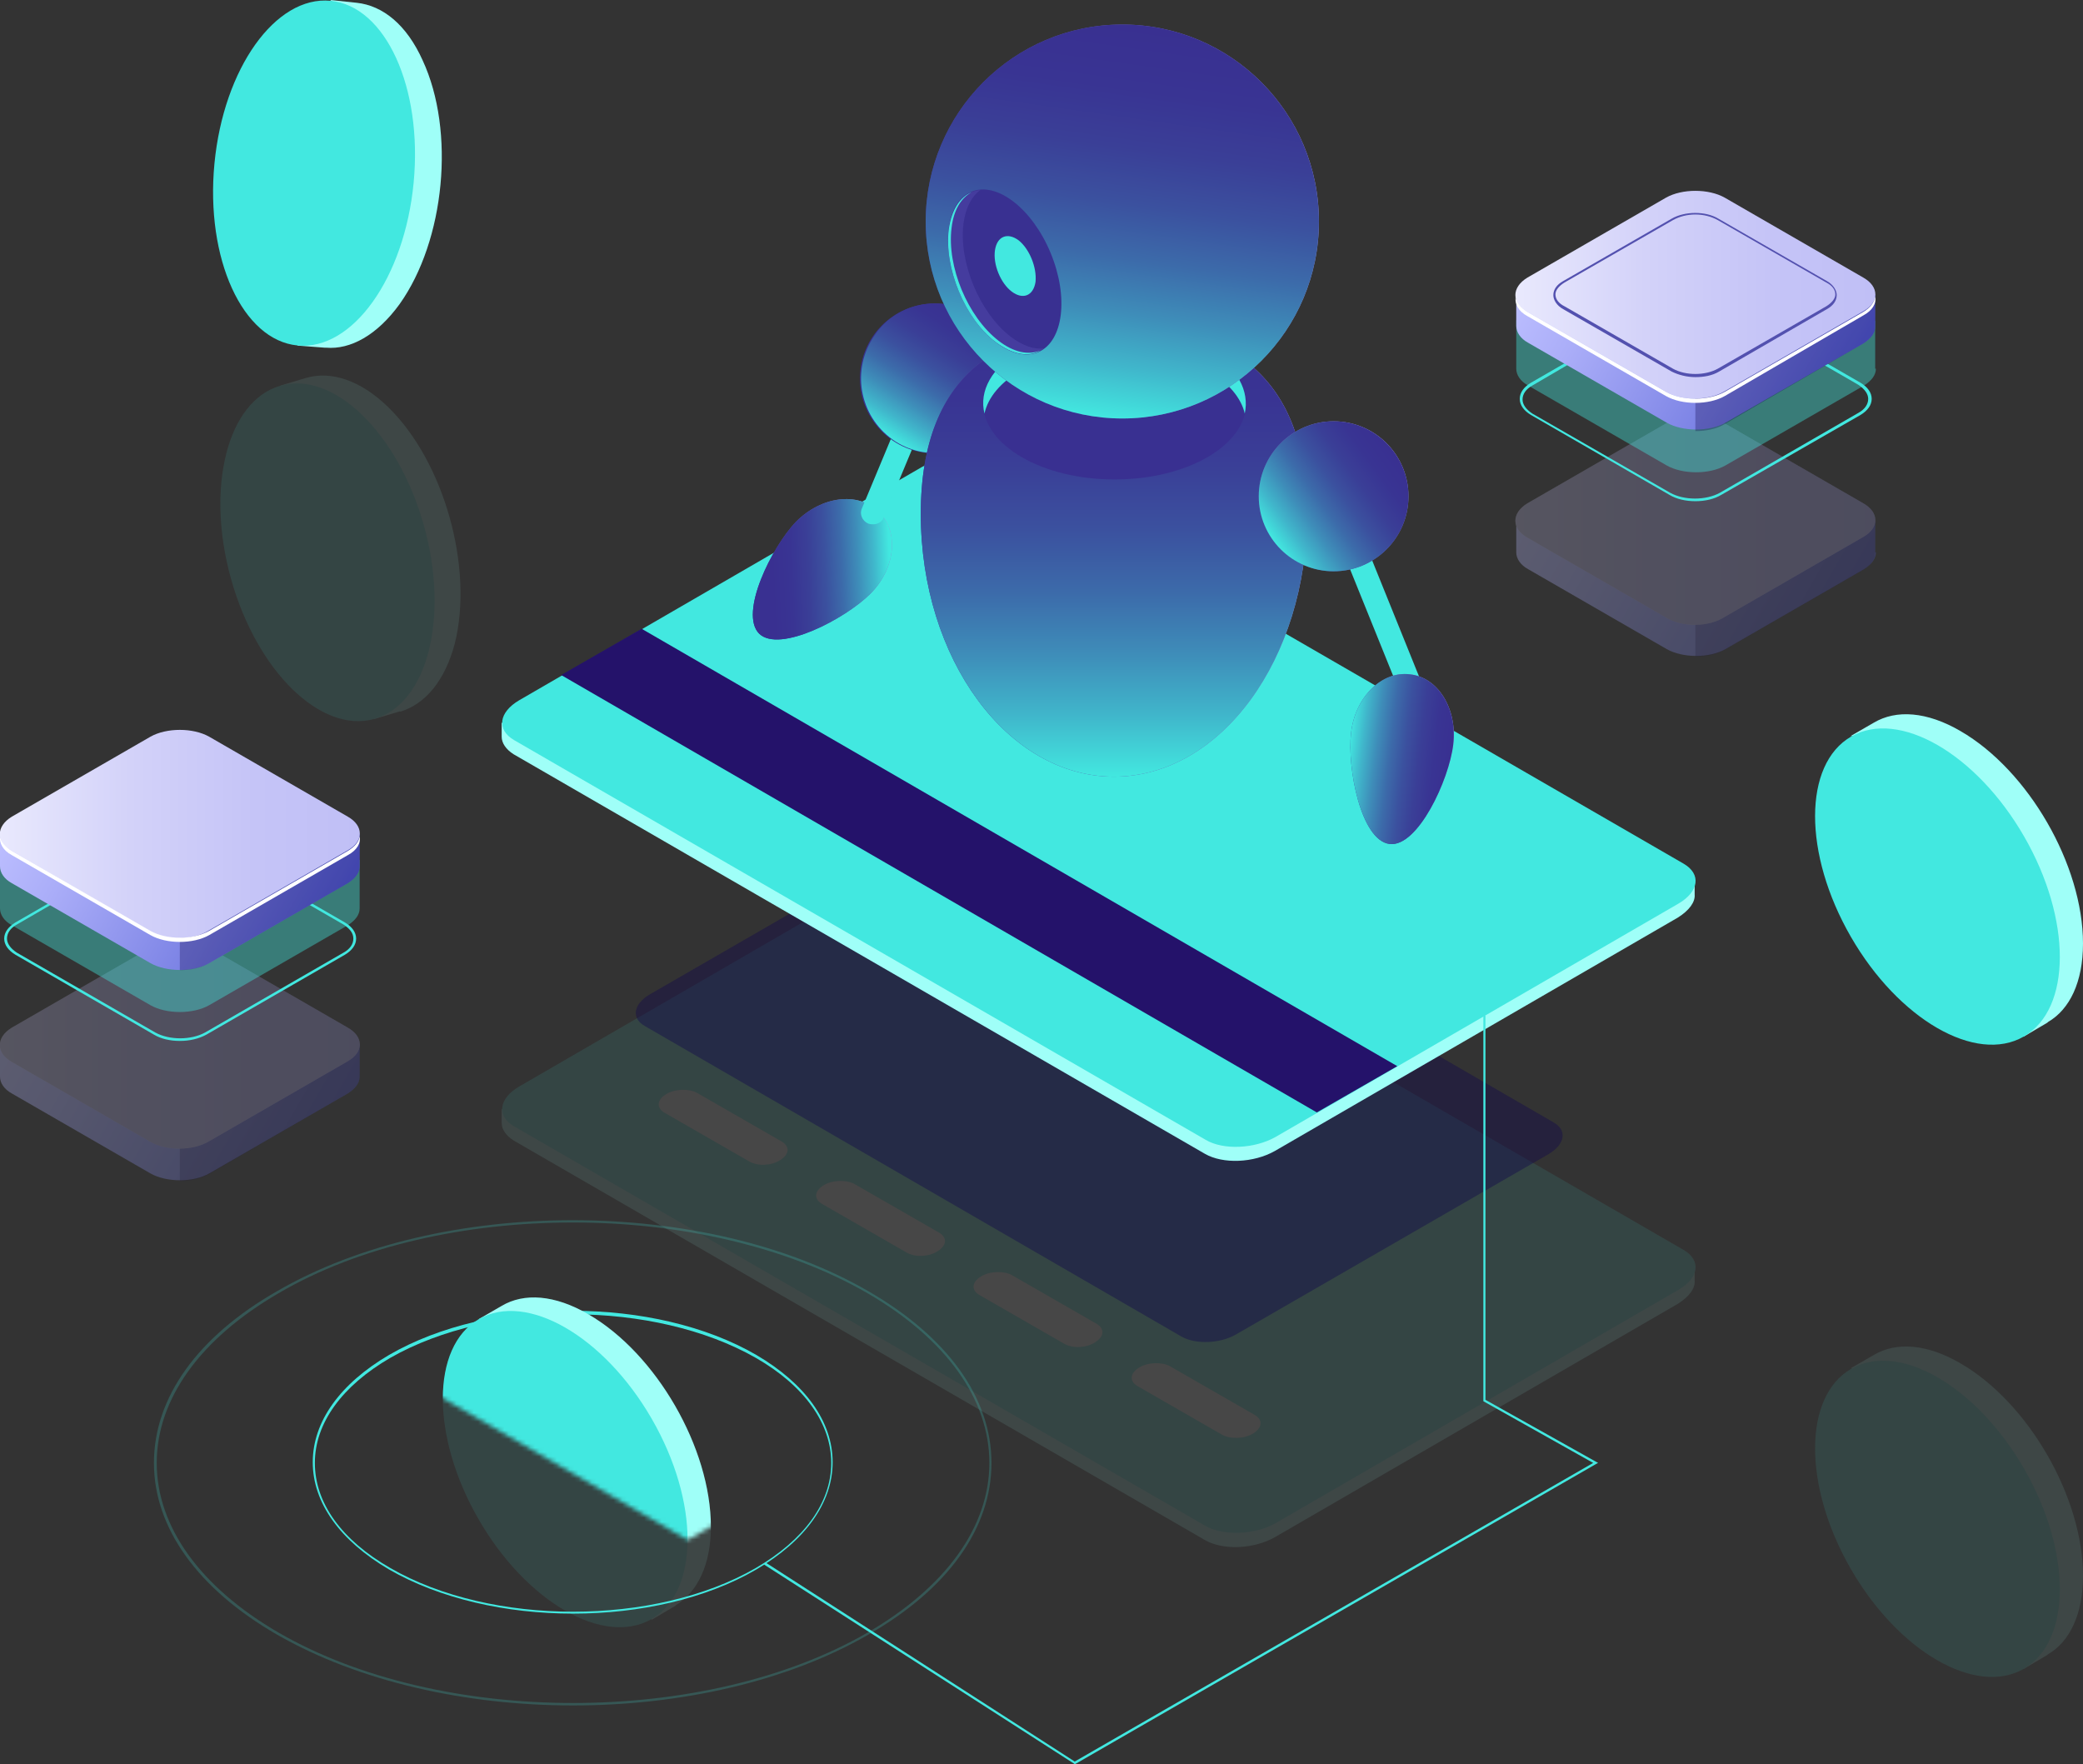 <svg width="477" height="404" viewBox="0 0 477 404" fill="none" xmlns="http://www.w3.org/2000/svg">
<rect x="0" y="0" width="477" height="404" fill="#333333" stroke="none"/>
<g clip-path="url(#clip0_407_21780)">
<g opacity="0.1">
<path d="M388.232 290.039L386.15 289.718C385.989 289.558 385.669 289.397 385.509 289.236L227.203 197.747C223.037 195.339 215.987 195.66 211.18 198.389L118.889 251.838C117.607 252.48 116.645 253.283 116.004 254.246L114.883 253.925V257.135C114.883 258.579 115.844 260.024 117.607 261.147L275.912 352.637C280.078 355.045 287.128 354.724 291.935 351.995L384.227 298.546C386.79 296.941 388.232 295.015 388.072 293.249V290.039H388.232Z" fill="#9FFFF8"/>
<path d="M276.073 349.427L117.767 257.937C113.601 255.53 114.242 251.517 118.889 248.788L211.18 195.339C215.827 192.61 223.037 192.289 227.203 194.697L385.509 286.187C389.675 288.594 389.034 292.607 384.387 295.336L292.096 348.785C287.289 351.514 280.078 351.674 276.073 349.427Z" fill="#42E8E0"/>
<path d="M171.603 265.963L152.055 254.727C150.293 253.604 150.453 251.838 152.536 250.554C154.619 249.27 157.824 249.27 159.586 250.233L179.134 261.468C180.897 262.592 180.736 264.358 178.653 265.642C176.731 266.926 173.526 267.086 171.603 265.963Z" fill="white"/>
<path d="M207.654 286.829L188.106 275.593C186.344 274.47 186.504 272.704 188.587 271.42C190.67 270.136 193.874 270.136 195.637 271.099L215.185 282.335C216.947 283.458 216.787 285.224 214.704 286.508C212.781 287.792 209.577 287.952 207.654 286.829Z" fill="white"/>
<path d="M243.707 307.695L224.159 296.459C222.396 295.336 222.557 293.57 224.64 292.286C226.723 291.002 229.927 291.002 231.69 291.965L251.238 303.201C253 304.324 252.84 306.09 250.757 307.374C248.834 308.658 245.63 308.818 243.707 307.695Z" fill="white"/>
<path d="M279.918 328.561L260.37 317.325C258.607 316.202 258.768 314.436 260.851 313.152C262.934 311.868 266.138 311.868 267.901 312.831L287.449 324.067C289.211 325.19 289.051 326.956 286.968 328.24C284.885 329.524 281.68 329.524 279.918 328.561Z" fill="white"/>
</g>
<path opacity="0.4" d="M270.624 306.09L147.729 234.984C144.524 233.219 145.005 230.009 148.69 227.762L220.473 186.35C224.158 184.264 229.766 183.943 232.81 185.869L355.705 256.974C358.91 258.74 358.429 261.95 354.744 264.197L282.962 305.608C279.276 307.695 273.829 307.855 270.624 306.09Z" fill="#0F054C"/>
<path d="M388.232 201.599L386.15 201.278C385.989 201.117 385.669 200.957 385.509 200.796L227.203 109.306C223.037 106.899 215.987 107.22 211.18 109.948L118.889 163.398C117.607 164.04 116.645 164.842 116.004 165.805L114.883 165.484V168.694C114.883 170.139 115.844 171.584 117.607 172.707L275.912 264.197C280.078 266.605 287.128 266.284 291.935 263.555L384.227 210.106C386.79 208.501 388.232 206.574 388.072 204.809V201.599H388.232Z" fill="#9FFFF8"/>
<path d="M276.073 260.987L117.767 169.497C113.601 167.089 114.242 163.077 118.889 160.348L211.18 106.899C215.827 104.17 223.037 103.849 227.203 106.257L385.509 197.746C389.675 200.154 389.034 204.167 384.387 206.895L292.096 260.345C287.289 263.073 280.078 263.395 276.073 260.987Z" fill="#42E8E0"/>
<path d="M301.549 254.727L128.502 154.57L146.928 143.976L319.975 244.133L301.549 254.727Z" fill="#24126A"/>
<path d="M477 216.045C477 198.068 464.502 176.399 448.96 167.41C441.269 162.916 434.219 162.435 429.092 165.484L423.804 168.534L425.406 168.695C422.682 172.065 420.92 177.201 420.92 183.622C420.92 201.599 433.418 223.267 448.96 232.256C454.247 235.306 459.214 236.429 463.541 235.948L463.38 237.392L468.828 234.182L468.988 234.021C473.956 231.132 477 224.873 477 216.045Z" fill="#9FFFF8"/>
<path d="M463.458 237.341C474.416 231.003 474.441 210.493 463.512 191.531C452.583 172.57 434.84 162.336 423.881 168.675C412.923 175.013 412.899 195.522 423.827 214.484C434.756 233.446 452.499 243.679 463.458 237.341Z" fill="#42E8E0"/>
<g opacity="0.1">
<path d="M477 360.823C477 342.846 464.502 321.177 448.96 312.189C441.269 307.695 434.219 307.213 429.092 310.263L423.804 313.313L425.406 313.473C422.682 316.844 420.92 321.98 420.92 328.4C420.92 346.377 433.418 368.046 448.96 377.034C454.247 380.084 459.214 381.208 463.541 380.726L463.38 382.171L468.828 378.961L468.988 378.8C473.956 375.911 477 369.651 477 360.823Z" fill="#9FFFF8"/>
<path d="M463.46 382.117C474.418 375.779 474.443 355.269 463.514 336.308C452.585 317.346 434.842 307.113 423.883 313.451C412.925 319.789 412.9 340.299 423.829 359.26C434.758 378.222 452.501 388.455 463.46 382.117Z" fill="#42E8E0"/>
</g>
<path d="M91.491 69.661C101.906 55.054 104.309 30.015 96.778 13.804C93.093 5.618 87.645 1.284 81.717 0.642L75.628 0L76.91 1.124C72.584 2.247 68.418 5.457 64.733 10.754C54.318 25.36 51.914 50.4 59.445 66.611C62.009 72.229 65.374 76.081 69.059 78.007L68.098 79.131L74.347 79.612H74.667C80.275 80.094 86.364 76.723 91.491 69.661Z" fill="#9FFFF8"/>
<path d="M94.721 41.839C96.812 20.044 88.295 1.393 75.699 0.18C63.103 -1.032 51.197 15.654 49.107 37.449C47.017 59.244 55.533 77.895 68.129 79.107C80.726 80.319 92.631 63.634 94.721 41.839Z" fill="#42E8E0"/>
<g opacity="0.1">
<path d="M104.149 147.347C108.475 130.012 101.745 105.775 88.927 93.255C82.518 86.996 75.788 84.909 70.18 86.514L64.252 88.28L65.694 88.761C62.169 91.329 59.285 95.824 57.683 102.083C53.356 119.418 60.086 143.655 72.904 156.175C77.23 160.509 81.877 162.756 86.043 163.398L85.562 164.682L91.491 162.916H91.811C97.419 161.151 101.906 155.854 104.149 147.347Z" fill="#9FFFF8"/>
<path d="M85.727 164.622C97.906 161.184 102.975 141.313 97.047 120.238C91.119 99.164 76.44 84.866 64.26 88.304C52.081 91.742 47.012 111.613 52.94 132.688C58.868 153.763 73.547 168.06 85.727 164.622Z" fill="#42E8E0"/>
</g>
<g opacity="0.1">
<path d="M162.791 349.588C162.791 331.611 150.293 309.942 134.751 300.954C127.06 296.459 120.01 295.978 114.883 299.027L109.595 302.077L111.197 302.238C108.473 305.608 106.711 310.745 106.711 317.165C106.711 335.142 119.209 356.81 134.751 365.799C140.038 368.849 145.006 369.972 149.332 369.491L149.171 370.935L154.619 367.725L154.779 367.565C159.747 364.515 162.791 358.255 162.791 349.588Z" fill="#9FFFF8"/>
<path d="M149.214 370.731C160.172 364.393 160.197 343.883 149.268 324.921C138.339 305.96 120.596 295.726 109.637 302.065C98.679 308.403 98.654 328.913 109.583 347.874C120.512 366.836 138.255 377.069 149.214 370.731Z" fill="#42E8E0"/>
</g>
<path opacity="0.2" d="M131.227 390.517C106.712 390.517 82.197 385.06 63.45 374.306C45.344 363.873 35.25 349.909 35.25 334.981C35.25 320.054 45.184 306.09 63.45 295.657C100.783 273.988 161.51 273.988 198.843 295.657C216.949 306.09 227.043 320.054 227.043 334.981C227.043 349.909 217.109 363.873 198.843 374.306C180.257 385.06 155.742 390.517 131.227 390.517ZM131.227 279.927C106.872 279.927 82.357 285.224 63.771 296.138C45.825 306.571 35.891 320.375 35.891 334.981C35.891 349.588 45.825 363.391 63.771 373.824C100.944 395.333 161.51 395.333 198.683 373.824C216.629 363.391 226.563 349.588 226.563 334.981C226.563 320.375 216.629 306.571 198.683 296.138C180.096 285.384 155.582 279.927 131.227 279.927Z" fill="#42E8E0"/>
<path d="M131.226 369.491C116.004 369.491 100.783 366.12 89.086 359.379C77.87 352.798 71.621 344.13 71.621 334.821C71.621 325.511 77.87 316.844 89.086 310.263C112.319 296.78 149.973 296.78 173.206 310.263C184.422 316.844 190.671 325.511 190.671 334.821C190.671 344.13 184.422 352.798 173.206 359.379C161.669 366.12 146.448 369.491 131.226 369.491ZM131.226 300.954C116.165 300.954 100.943 304.324 89.406 310.905C78.351 317.325 72.102 325.832 72.102 334.981C72.102 344.13 78.191 352.637 89.406 359.058C112.479 372.38 149.973 372.38 173.046 359.058C184.101 352.637 190.35 344.13 190.35 334.981C190.35 325.993 184.262 317.325 173.046 310.905C161.509 304.324 146.288 300.954 131.226 300.954Z" fill="#42E8E0"/>
<mask id="mask0_407_21780" style="mask-type:luminance" maskUnits="userSpaceOnUse" x="87" y="234" width="89" height="119">
<path d="M175.129 342.365L157.504 352.637L87.324 312.029V234.021L175.129 284.742V342.365Z" fill="white"/>
</mask>
<g mask="url(#mask0_407_21780)">
<path d="M162.791 349.588C162.791 331.611 150.293 309.942 134.751 300.954C127.06 296.459 120.01 295.978 114.883 299.027L109.595 302.077L111.197 302.238C108.473 305.608 106.711 310.745 106.711 317.165C106.711 335.142 119.209 356.81 134.751 365.799C140.038 368.849 145.006 369.972 149.332 369.491L149.171 370.935L154.619 367.725L154.779 367.565C159.747 364.515 162.791 358.255 162.791 349.588Z" fill="#9FFFF8"/>
<path d="M149.214 370.731C160.172 364.393 160.197 343.883 149.268 324.921C138.339 305.96 120.596 295.726 109.637 302.065C98.679 308.403 98.654 328.913 109.583 347.874C120.512 366.836 138.255 377.069 149.214 370.731Z" fill="#42E8E0"/>
</g>
<path d="M246.11 404L245.95 403.84L174.969 358.255L175.289 357.774L246.11 403.358L364.839 334.981L339.684 320.857V232.577H340.164V320.536L365.961 334.981L365.641 335.142L246.11 404Z" fill="#42E8E0"/>
<path d="M199.324 135.951C193.555 141.729 178.494 149.594 173.847 145.1C169.201 140.445 176.731 125.197 182.339 119.418C188.108 113.64 196.439 112.516 201.246 117.171C205.893 121.665 205.092 130.172 199.324 135.951Z" fill="url(#paint0_radial_407_21780)"/>
<path d="M199.324 135.951C193.555 141.729 178.494 149.594 173.847 145.1C169.201 140.445 176.731 125.197 182.339 119.418C188.108 113.64 196.439 112.516 201.246 117.171C205.893 121.665 205.092 130.172 199.324 135.951Z" fill="url(#paint1_linear_407_21780)"/>
<path d="M199.964 120.06C199.644 120.06 199.324 120.06 198.843 119.9C197.401 119.258 196.76 117.653 197.401 116.369L205.893 95.984C206.534 94.54 208.136 93.897 209.418 94.54C210.86 95.182 211.501 96.787 210.86 98.071L202.368 118.455C202.047 119.418 201.086 120.06 199.964 120.06Z" fill="#42E8E0"/>
<path d="M307.923 112.741L302.873 114.788L320.488 158.379L325.537 156.332L307.923 112.741Z" fill="#42E8E0"/>
<path d="M214.064 103.849C223.533 103.849 231.209 96.16 231.209 86.675C231.209 77.189 223.533 69.5 214.064 69.5C204.596 69.5 196.92 77.189 196.92 86.675C196.92 96.16 204.596 103.849 214.064 103.849Z" fill="url(#paint2_radial_407_21780)"/>
<path d="M223.358 72.229C231.369 77.365 233.613 87.959 228.645 95.824C223.518 103.849 212.943 106.096 205.092 101.12C197.08 95.984 194.837 85.391 199.804 77.526C204.771 69.34 215.346 67.093 223.358 72.229Z" fill="url(#paint3_linear_407_21780)"/>
<path d="M299.305 117.653C299.305 150.878 279.597 177.843 255.082 177.843C230.728 177.843 210.859 150.878 210.859 117.653C210.859 84.427 230.567 74.476 255.082 74.476C279.597 74.476 299.305 84.427 299.305 117.653Z" fill="url(#paint4_radial_407_21780)"/>
<path d="M299.305 117.653C299.305 150.878 279.597 177.843 255.082 177.843C230.728 177.843 210.859 150.878 210.859 117.653C210.859 84.427 230.567 74.476 255.082 74.476C279.597 74.476 299.305 84.427 299.305 117.653Z" fill="url(#paint5_linear_407_21780)"/>
<path d="M255.244 109.788C271.88 109.788 285.367 101.955 285.367 92.292C285.367 82.63 271.88 74.797 255.244 74.797C238.608 74.797 225.121 82.63 225.121 92.292C225.121 101.955 238.608 109.788 255.244 109.788Z" fill="#393091"/>
<path d="M233.933 84.749C245.63 78.007 264.697 78.007 276.554 84.749C281.361 87.638 284.245 91.169 285.046 94.7C286.167 89.564 283.444 84.106 276.554 80.094C264.857 73.352 245.63 73.352 233.933 80.094C227.043 84.106 224.159 89.564 225.441 94.7C226.242 91.008 229.126 87.477 233.933 84.749Z" fill="#42E8E0"/>
<path d="M238.406 40.472C243.361 31.874 243.341 22.568 238.359 19.687C233.378 16.806 225.323 21.441 220.367 30.039C215.412 38.637 215.433 47.942 220.414 50.823C225.395 53.704 233.45 49.07 238.406 40.472Z" fill="#BCBEFF"/>
<path d="M257.005 95.824C281.871 95.824 302.029 75.63 302.029 50.721C302.029 25.811 281.871 5.618 257.005 5.618C232.138 5.618 211.98 25.811 211.98 50.721C211.98 75.63 232.138 95.824 257.005 95.824Z" fill="url(#paint6_radial_407_21780)"/>
<path d="M257.005 95.824C281.871 95.824 302.029 75.63 302.029 50.721C302.029 25.811 281.871 5.618 257.005 5.618C232.138 5.618 211.98 25.811 211.98 50.721C211.98 75.63 232.138 95.824 257.005 95.824Z" fill="url(#paint7_linear_407_21780)"/>
<path d="M237.711 80.647C243.511 78.229 244.795 68.041 240.578 57.893C236.361 47.745 228.24 41.48 222.44 43.898C216.64 46.317 215.356 56.505 219.573 66.653C223.79 76.8 231.91 83.066 237.711 80.647Z" fill="#393091"/>
<path d="M237.136 64.524C236.655 67.735 234.252 68.698 231.688 66.772C229.125 64.845 227.362 60.512 227.843 57.301C228.323 54.091 230.727 53.128 233.291 55.054C235.694 56.98 237.457 61.154 237.136 64.524Z" fill="#42E8E0"/>
<path d="M231.368 77.044C224.318 71.587 219.511 60.03 220.633 51.202C221.113 47.511 222.555 44.942 224.478 43.498C220.793 43.819 217.909 47.029 217.268 52.486C216.146 61.314 220.953 73.031 228.003 78.328C232.169 81.538 236.335 81.859 239.059 79.773C236.816 80.094 234.092 79.131 231.368 77.044Z" fill="#453C9E"/>
<path d="M228.644 78.007C221.594 72.55 216.787 60.993 217.909 52.165C218.389 47.992 220.152 45.263 222.555 43.979C219.832 45.103 217.909 47.992 217.268 52.486C216.146 61.314 220.953 73.031 228.003 78.328C231.849 81.217 235.534 81.859 238.258 80.254C235.534 81.378 232.169 80.736 228.644 78.007Z" fill="#42E8E0"/>
<path d="M305.394 130.814C314.863 130.814 322.539 123.125 322.539 113.64C322.539 104.155 314.863 96.466 305.394 96.466C295.926 96.466 288.25 104.155 288.25 113.64C288.25 123.125 295.926 130.814 305.394 130.814Z" fill="url(#paint8_radial_407_21780)"/>
<path d="M305.394 130.814C314.863 130.814 322.539 123.125 322.539 113.64C322.539 104.155 314.863 96.466 305.394 96.466C295.926 96.466 288.25 104.155 288.25 113.64C288.25 123.125 295.926 130.814 305.394 130.814Z" fill="url(#paint9_linear_407_21780)"/>
<path d="M332.793 170.46C331.832 178.646 324.622 194.055 318.213 193.252C311.643 192.45 308.439 175.757 309.4 167.731C310.361 159.545 316.45 153.607 322.859 154.409C329.268 155.051 333.755 162.274 332.793 170.46Z" fill="url(#paint10_radial_407_21780)"/>
<path d="M332.793 170.46C331.832 178.646 324.622 194.055 318.213 193.252C311.643 192.45 308.439 175.757 309.4 167.731C310.361 159.545 316.45 153.607 322.859 154.409C329.268 155.051 333.755 162.274 332.793 170.46Z" fill="url(#paint11_linear_407_21780)"/>
<g opacity="0.3">
<path d="M429.414 126.481V119.258L427.491 118.134C426.85 121.505 423.005 123.752 419.64 124.234L396.888 137.556L386.953 141.087L355.388 124.715L356.19 124.234C353.466 122.949 352.024 120.06 350.582 117.492L348.499 118.776L347.217 119.097V126.481C347.217 127.925 348.178 129.37 349.941 130.333L381.666 148.631C385.351 150.717 391.44 150.717 395.125 148.631L426.85 130.333C428.613 129.209 429.574 127.925 429.574 126.481C429.414 126.481 429.414 126.481 429.414 126.481Z" fill="url(#paint12_linear_407_21780)"/>
<path opacity="0.3" d="M419.639 124.234L396.887 137.556L388.234 140.605V150.397C390.638 150.397 393.041 149.915 394.964 148.791L426.689 130.493C428.452 129.37 429.413 128.086 429.413 126.641V126.481V119.258L427.651 118.295H427.49C426.849 121.505 422.844 123.752 419.639 124.234Z" fill="#0F054C"/>
<path d="M381.505 141.408L349.78 123.11C346.094 121.023 346.094 117.492 349.78 115.245L381.505 96.947C385.19 94.861 391.279 94.861 394.964 96.947L426.689 115.245C430.374 117.332 430.374 120.863 426.689 122.95L394.964 141.248C391.279 143.655 385.19 143.655 381.505 141.408Z" fill="url(#paint13_linear_407_21780)"/>
<g opacity="0.3">
<path d="M381.505 141.408L349.78 123.11C346.094 121.023 346.094 117.492 349.78 115.245L381.505 96.947C385.19 94.861 391.279 94.861 394.964 96.947L426.689 115.245C430.374 117.332 430.374 120.863 426.689 122.95L394.964 141.248C391.279 143.655 385.19 143.655 381.505 141.408Z" fill="#0F054C"/>
</g>
</g>
<path d="M388.235 114.764C385.992 114.764 383.909 114.282 382.306 113.319L350.581 95.021C348.979 94.058 348.018 92.774 348.018 91.329C348.018 89.885 348.979 88.601 350.581 87.638L382.306 69.34C385.671 67.414 390.959 67.414 394.324 69.34L426.049 87.638C427.651 88.601 428.612 89.885 428.612 91.329C428.612 92.774 427.651 94.058 426.049 95.021L394.163 113.319C392.561 114.282 390.478 114.764 388.235 114.764ZM382.467 112.838C385.671 114.603 390.638 114.603 393.843 112.838L425.568 94.54C427.01 93.737 427.811 92.614 427.811 91.329C427.811 90.206 427.01 89.082 425.568 88.119L393.843 69.821C390.638 68.056 385.511 68.056 382.467 69.821L350.902 88.28C349.46 89.082 348.659 90.206 348.659 91.49C348.659 92.614 349.46 93.737 350.902 94.7L382.467 112.838Z" fill="#42E8E0"/>
<path opacity="0.4" d="M429.414 84.427V73.513L427.491 72.389C426.85 75.76 423.005 78.007 419.64 78.489L396.888 91.811L386.953 95.342L355.388 78.97L356.19 78.489C353.466 77.205 352.024 74.316 350.582 71.747L348.499 73.031L347.217 73.352V84.427C347.217 85.872 348.178 87.317 349.941 88.28L381.666 106.578C385.351 108.664 391.44 108.664 395.125 106.578L426.85 88.28C428.613 87.156 429.574 85.872 429.574 84.427C429.414 84.427 429.414 84.427 429.414 84.427Z" fill="#42E8E0"/>
<path d="M429.414 74.636V67.414L427.491 66.29C426.85 69.661 423.005 71.908 419.64 72.389L396.888 85.712L386.953 89.243L355.388 72.871L356.19 72.389C353.466 71.105 352.024 68.216 350.582 65.648L348.499 66.932L347.217 67.253V74.636C347.217 76.081 348.178 77.526 349.941 78.489L381.666 96.787C385.351 98.873 391.44 98.873 395.125 96.787L426.69 78.649C428.453 77.526 429.414 76.242 429.414 74.797C429.414 74.797 429.414 74.797 429.414 74.636Z" fill="url(#paint14_linear_407_21780)"/>
<path opacity="0.3" d="M419.639 72.55L396.887 85.872L388.234 88.922V98.713C390.638 98.713 393.041 98.231 394.964 97.108L426.689 78.649C428.452 77.526 429.413 76.242 429.413 74.797V74.636V67.414L427.651 66.451H427.49C426.849 69.821 422.844 72.068 419.639 72.55Z" fill="#0F054C"/>
<path d="M381.505 89.724L349.78 71.426C346.094 69.34 346.094 65.808 349.78 63.561L381.505 45.263C385.19 43.177 391.279 43.177 394.964 45.263L426.689 63.561C430.374 65.648 430.374 69.179 426.689 71.266L394.964 89.564C391.279 91.811 385.19 91.811 381.505 89.724Z" fill="url(#paint15_linear_407_21780)"/>
<path d="M388.235 86.354C386.313 86.354 384.39 85.872 382.788 85.07L357.952 70.784C356.51 69.982 355.709 68.698 355.709 67.574C355.709 66.29 356.51 65.166 357.952 64.364L382.788 50.079C385.832 48.313 390.639 48.313 393.523 50.079L418.358 64.364C419.8 65.166 420.601 66.451 420.601 67.574C420.601 68.858 419.8 69.982 418.358 70.784L393.683 85.07C392.081 86.033 390.158 86.354 388.235 86.354ZM388.235 49.116C386.313 49.116 384.55 49.597 383.108 50.4L358.273 64.685C356.991 65.487 356.19 66.451 356.19 67.414C356.19 68.537 356.991 69.5 358.273 70.142L383.108 84.427C385.992 86.033 390.479 86.033 393.363 84.427L418.198 70.142C419.48 69.34 420.281 68.377 420.281 67.414C420.281 66.29 419.48 65.327 418.198 64.685L393.363 50.4C391.921 49.597 390.158 49.116 388.235 49.116Z" fill="#5351AF"/>
<path d="M426.688 71.426L394.963 89.724C391.278 91.811 385.189 91.811 381.504 89.724L349.779 71.426C348.177 70.463 347.215 69.179 347.055 68.056C346.895 69.661 347.696 71.266 349.779 72.389L381.504 90.687C385.189 92.774 391.278 92.774 394.963 90.687L426.688 72.229C428.771 71.105 429.733 69.5 429.412 67.895C429.252 69.179 428.291 70.463 426.688 71.426Z" fill="white"/>
<g opacity="0.3">
<path d="M82.357 246.381V239.158L80.435 238.034C79.954 241.405 75.948 243.652 72.584 244.134L49.831 257.456L39.897 260.987L8.332 244.776L9.133 244.294C6.409 243.01 4.967 240.121 3.525 237.553L1.442 238.837L0 239.158V246.541C0 247.986 0.961 249.43 2.724 250.393L34.449 268.691C38.134 270.778 44.223 270.778 47.908 268.691L79.633 250.393C81.396 249.27 82.357 247.986 82.357 246.541C82.357 246.541 82.357 246.541 82.357 246.381Z" fill="url(#paint16_linear_407_21780)"/>
<path opacity="0.3" d="M72.582 244.294L49.83 257.616L41.178 260.666V270.457C43.581 270.457 45.985 269.975 47.907 268.852L79.633 250.393C81.395 249.27 82.356 247.986 82.356 246.541V246.381V239.158L80.594 238.195H80.434C79.793 241.565 75.787 243.813 72.582 244.294Z" fill="#0F054C"/>
<path d="M34.448 261.468L2.723 243.17C-0.962 241.084 -0.962 237.553 2.723 235.306L34.448 217.008C38.133 214.921 44.222 214.921 47.907 217.008L79.633 235.306C83.318 237.392 83.318 240.923 79.633 243.01L47.907 261.308C44.222 263.555 38.133 263.555 34.448 261.468Z" fill="url(#paint17_linear_407_21780)"/>
<g opacity="0.3">
<path d="M34.448 261.468L2.723 243.17C-0.962 241.084 -0.962 237.553 2.723 235.306L34.448 217.008C38.133 214.921 44.222 214.921 47.907 217.008L79.633 235.306C83.318 237.392 83.318 240.923 79.633 243.01L47.907 261.308C44.222 263.555 38.133 263.555 34.448 261.468Z" fill="#0F054C"/>
</g>
</g>
<path d="M41.178 238.355C38.935 238.355 36.852 237.874 35.25 236.911L3.525 218.613C1.922 217.65 0.961 216.366 0.961 214.921C0.961 213.476 1.922 212.192 3.525 211.229L35.25 192.931C38.615 191.005 43.902 191.005 47.267 192.931L78.992 211.229C80.594 212.192 81.556 213.476 81.556 214.921C81.556 216.366 80.594 217.65 78.992 218.613L47.267 236.911C45.504 237.874 43.422 238.355 41.178 238.355ZM41.178 192.129C39.095 192.129 37.012 192.61 35.41 193.413L3.845 211.711C2.403 212.513 1.602 213.637 1.602 214.921C1.602 216.044 2.403 217.168 3.845 218.131L35.57 236.429C38.775 238.195 43.742 238.195 46.947 236.429L78.672 218.131C80.114 217.329 80.915 216.205 80.915 214.921C80.915 213.637 80.114 212.674 78.672 211.711L46.947 193.413C45.344 192.61 43.261 192.129 41.178 192.129Z" fill="#42E8E0"/>
<path opacity="0.4" d="M82.357 207.859V196.944L80.435 195.82C79.954 199.191 75.948 201.438 72.584 201.92L49.831 215.242L39.897 218.773L8.332 202.562L9.133 202.08C6.409 200.796 4.967 197.907 3.525 195.339L1.442 196.623L0 196.944V208.019C0 209.464 0.961 210.908 2.724 211.871L34.449 230.169C38.134 232.256 44.223 232.256 47.908 230.169L79.633 211.871C81.396 210.748 82.357 209.464 82.357 208.019C82.357 208.019 82.357 208.019 82.357 207.859Z" fill="#42E8E0"/>
<path d="M82.357 198.228V191.005L80.435 189.882C79.954 193.252 75.948 195.499 72.584 195.981L49.831 209.303L39.897 212.834L8.332 196.623L9.133 196.141C6.409 194.857 4.967 191.968 3.525 189.4L1.442 190.684L0 191.005V198.389C0 199.833 0.961 201.278 2.724 202.241L34.449 220.539C38.134 222.625 44.223 222.625 47.908 220.539L79.633 202.241C81.396 201.117 82.357 199.833 82.357 198.389V198.228Z" fill="url(#paint18_linear_407_21780)"/>
<path opacity="0.3" d="M72.582 195.981L49.83 209.303L41.178 212.353V222.144C43.581 222.144 45.985 221.662 47.907 220.539L79.633 202.241C81.395 201.117 82.356 199.833 82.356 198.389V198.228V191.005L80.594 190.042H80.434C79.793 193.413 75.787 195.499 72.582 195.981Z" fill="#0F054C"/>
<path d="M34.448 213.316L2.723 194.857C-0.962 192.771 -0.962 189.24 2.723 186.992L34.448 168.694C38.133 166.608 44.222 166.608 47.907 168.694L79.633 186.992C83.318 189.079 83.318 192.61 79.633 194.697L47.907 212.995C44.222 215.402 38.133 215.402 34.448 213.316Z" fill="url(#paint19_linear_407_21780)"/>
<path d="M79.632 194.857L47.907 213.155C44.221 215.242 38.133 215.242 34.447 213.155L2.722 194.857C1.12 193.894 0.159 192.61 -0.002 191.487C-0.162 193.092 0.639 194.697 2.722 195.82L34.447 214.118C38.133 216.205 44.221 216.205 47.907 214.118L79.632 195.82C81.715 194.697 82.676 193.092 82.356 191.487C82.195 192.771 81.234 193.894 79.632 194.857Z" fill="white"/>
</g>
<defs>
<radialGradient id="paint0_radial_407_21780" cx="0" cy="0" r="1" gradientUnits="userSpaceOnUse" gradientTransform="translate(213.568 110.316) rotate(44.454) scale(30.353 50.002)">
<stop stop-color="#C0BFF6"/>
<stop offset="1" stop-color="#393091"/>
</radialGradient>
<linearGradient id="paint1_linear_407_21780" x1="203.562" y1="125.752" x2="176.571" y2="126.913" gradientUnits="userSpaceOnUse">
<stop stop-color="#42E8E0"/>
<stop offset="0.005" stop-color="#42E6DF"/>
<stop offset="0.136" stop-color="#40B6CB"/>
<stop offset="0.271" stop-color="#3E8DB9"/>
<stop offset="0.407" stop-color="#3C6BAA"/>
<stop offset="0.547" stop-color="#3B519F"/>
<stop offset="0.689" stop-color="#3A3F97"/>
<stop offset="0.838" stop-color="#393493"/>
<stop offset="1" stop-color="#393091"/>
</linearGradient>
<radialGradient id="paint2_radial_407_21780" cx="0" cy="0" r="1" gradientUnits="userSpaceOnUse" gradientTransform="translate(295.881 31.874) rotate(11.217) scale(98.71 98.869)">
<stop stop-color="#C0BFF6"/>
<stop offset="1" stop-color="#393091"/>
</radialGradient>
<linearGradient id="paint3_linear_407_21780" x1="204.911" y1="101.046" x2="223.329" y2="72.181" gradientUnits="userSpaceOnUse">
<stop stop-color="#42E8E0"/>
<stop offset="0.005" stop-color="#42E6DF"/>
<stop offset="0.136" stop-color="#40B6CB"/>
<stop offset="0.271" stop-color="#3E8DB9"/>
<stop offset="0.407" stop-color="#3C6BAA"/>
<stop offset="0.547" stop-color="#3B519F"/>
<stop offset="0.689" stop-color="#3A3F97"/>
<stop offset="0.838" stop-color="#393493"/>
<stop offset="1" stop-color="#393091"/>
</linearGradient>
<radialGradient id="paint4_radial_407_21780" cx="0" cy="0" r="1" gradientUnits="userSpaceOnUse" gradientTransform="translate(281.268 108.681) scale(75.87 103.46)">
<stop stop-color="#C0BFF6"/>
<stop offset="1" stop-color="#393091"/>
</radialGradient>
<linearGradient id="paint5_linear_407_21780" x1="255.219" y1="177.906" x2="255.219" y2="74.489" gradientUnits="userSpaceOnUse">
<stop stop-color="#42E8E0"/>
<stop offset="0.005" stop-color="#42E6DF"/>
<stop offset="0.136" stop-color="#40B6CB"/>
<stop offset="0.271" stop-color="#3E8DB9"/>
<stop offset="0.407" stop-color="#3C6BAA"/>
<stop offset="0.547" stop-color="#3B519F"/>
<stop offset="0.689" stop-color="#3A3F97"/>
<stop offset="0.838" stop-color="#393493"/>
<stop offset="1" stop-color="#393091"/>
</linearGradient>
<radialGradient id="paint6_radial_407_21780" cx="0" cy="0" r="1" gradientUnits="userSpaceOnUse" gradientTransform="translate(285.07 44.09) scale(76.103 76.236)">
<stop stop-color="#C0BFF6"/>
<stop offset="1" stop-color="#393091"/>
</radialGradient>
<linearGradient id="paint7_linear_407_21780" x1="250.703" y1="95.444" x2="263.28" y2="6.106" gradientUnits="userSpaceOnUse">
<stop stop-color="#42E8E0"/>
<stop offset="0.005" stop-color="#42E6DF"/>
<stop offset="0.136" stop-color="#40B6CB"/>
<stop offset="0.271" stop-color="#3E8DB9"/>
<stop offset="0.407" stop-color="#3C6BAA"/>
<stop offset="0.547" stop-color="#3B519F"/>
<stop offset="0.689" stop-color="#3A3F97"/>
<stop offset="0.838" stop-color="#393493"/>
<stop offset="1" stop-color="#393091"/>
</linearGradient>
<radialGradient id="paint8_radial_407_21780" cx="0" cy="0" r="1" gradientUnits="userSpaceOnUse" gradientTransform="translate(315.583 102.54) rotate(11.217) scale(35.676 35.733)">
<stop stop-color="#C0BFF6"/>
<stop offset="1" stop-color="#393091"/>
</radialGradient>
<linearGradient id="paint9_linear_407_21780" x1="291.619" y1="123.788" x2="319.318" y2="103.697" gradientUnits="userSpaceOnUse">
<stop stop-color="#42E8E0"/>
<stop offset="0.005" stop-color="#42E6DF"/>
<stop offset="0.136" stop-color="#40B6CB"/>
<stop offset="0.271" stop-color="#3E8DB9"/>
<stop offset="0.407" stop-color="#3C6BAA"/>
<stop offset="0.547" stop-color="#3B519F"/>
<stop offset="0.689" stop-color="#3A3F97"/>
<stop offset="0.838" stop-color="#393493"/>
<stop offset="1" stop-color="#393091"/>
</linearGradient>
<radialGradient id="paint10_radial_407_21780" cx="0" cy="0" r="1" gradientUnits="userSpaceOnUse" gradientTransform="translate(337.163 156.987) rotate(6.815) scale(30.327 50.043)">
<stop stop-color="#C0BFF6"/>
<stop offset="1" stop-color="#393091"/>
</radialGradient>
<linearGradient id="paint11_linear_407_21780" x1="308.642" y1="172.384" x2="332.161" y2="175.185" gradientUnits="userSpaceOnUse">
<stop stop-color="#42E8E0"/>
<stop offset="0.005" stop-color="#42E6DF"/>
<stop offset="0.136" stop-color="#40B6CB"/>
<stop offset="0.271" stop-color="#3E8DB9"/>
<stop offset="0.407" stop-color="#3C6BAA"/>
<stop offset="0.547" stop-color="#3B519F"/>
<stop offset="0.689" stop-color="#3A3F97"/>
<stop offset="0.838" stop-color="#393493"/>
<stop offset="1" stop-color="#393091"/>
</linearGradient>
<linearGradient id="paint12_linear_407_21780" x1="355.23" y1="104.93" x2="420.676" y2="142.649" gradientUnits="userSpaceOnUse">
<stop stop-color="#BCBEFF"/>
<stop offset="0.227" stop-color="#AAADF8"/>
<stop offset="0.68" stop-color="#7C83E5"/>
<stop offset="1" stop-color="#5761D7"/>
</linearGradient>
<linearGradient id="paint13_linear_407_21780" x1="347.03" y1="119.225" x2="429.445" y2="119.225" gradientUnits="userSpaceOnUse">
<stop stop-color="#E9E9FD"/>
<stop offset="0.36" stop-color="#D3D2F9"/>
<stop offset="0.706" stop-color="#C5C4F7"/>
<stop offset="1" stop-color="#C0BFF6"/>
</linearGradient>
<linearGradient id="paint14_linear_407_21780" x1="355.23" y1="53.217" x2="420.676" y2="90.936" gradientUnits="userSpaceOnUse">
<stop stop-color="#BCBEFF"/>
<stop offset="0.227" stop-color="#AAADF8"/>
<stop offset="0.68" stop-color="#7C83E5"/>
<stop offset="1" stop-color="#5761D7"/>
</linearGradient>
<linearGradient id="paint15_linear_407_21780" x1="347.03" y1="67.512" x2="429.445" y2="67.512" gradientUnits="userSpaceOnUse">
<stop stop-color="#E9E9FD"/>
<stop offset="0.36" stop-color="#D3D2F9"/>
<stop offset="0.706" stop-color="#C5C4F7"/>
<stop offset="1" stop-color="#C0BFF6"/>
</linearGradient>
<linearGradient id="paint16_linear_407_21780" x1="8.199" y1="224.948" x2="73.645" y2="262.667" gradientUnits="userSpaceOnUse">
<stop stop-color="#BCBEFF"/>
<stop offset="0.227" stop-color="#AAADF8"/>
<stop offset="0.68" stop-color="#7C83E5"/>
<stop offset="1" stop-color="#5761D7"/>
</linearGradient>
<linearGradient id="paint17_linear_407_21780" x1="-0.001" y1="239.243" x2="82.413" y2="239.243" gradientUnits="userSpaceOnUse">
<stop stop-color="#E9E9FD"/>
<stop offset="0.36" stop-color="#D3D2F9"/>
<stop offset="0.706" stop-color="#C5C4F7"/>
<stop offset="1" stop-color="#C0BFF6"/>
</linearGradient>
<linearGradient id="paint18_linear_407_21780" x1="8.199" y1="176.734" x2="73.645" y2="214.453" gradientUnits="userSpaceOnUse">
<stop stop-color="#BCBEFF"/>
<stop offset="0.227" stop-color="#AAADF8"/>
<stop offset="0.68" stop-color="#7C83E5"/>
<stop offset="1" stop-color="#5761D7"/>
</linearGradient>
<linearGradient id="paint19_linear_407_21780" x1="-0.001" y1="191.029" x2="82.414" y2="191.029" gradientUnits="userSpaceOnUse">
<stop stop-color="#E9E9FD"/>
<stop offset="0.36" stop-color="#D3D2F9"/>
<stop offset="0.706" stop-color="#C5C4F7"/>
<stop offset="1" stop-color="#C0BFF6"/>
</linearGradient>
<clipPath id="clip0_407_21780">
<rect width="477" height="404" fill="white"/>
</clipPath>
</defs>
</svg>
